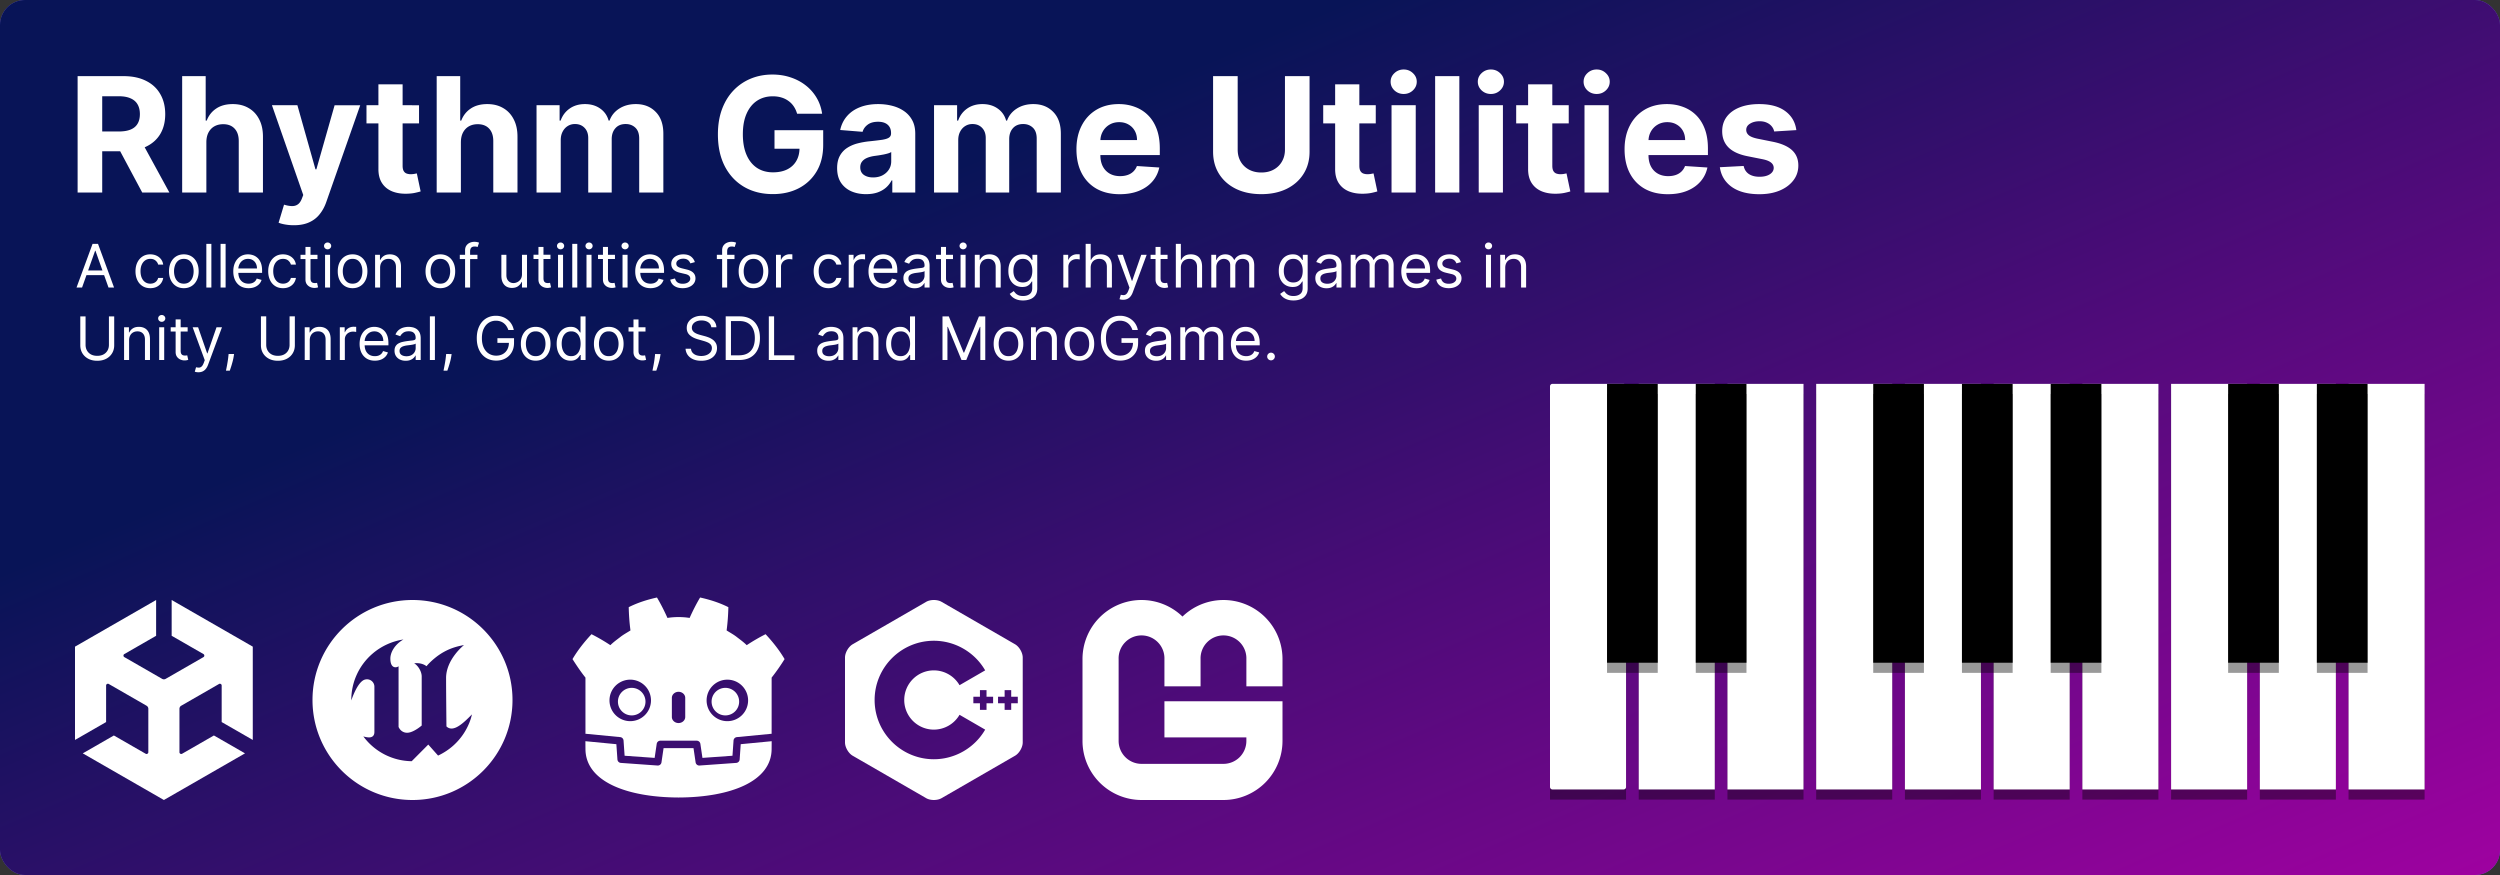 <svg xmlns="http://www.w3.org/2000/svg" width="1000" height="350" fill="none"><rect width="100%" height="100%" fill="#333333" stroke="none"/><g clip-path="url(#a)"><rect width="1000" height="350" fill="#6C60CB" rx="10"/><path fill="url(#b)" d="M0 0h1000v350H0z"/><path fill="#fff" d="M31.046 77V30.454h18.363q5.273 0 9 1.887 3.75 1.864 5.705 5.295 1.977 3.41 1.977 8.023 0 4.637-2 7.977-2 3.319-5.795 5.091-3.773 1.773-9.137 1.773H36.864v-7.91h10.704q2.819 0 4.682-.772 1.864-.773 2.773-2.318.93-1.545.931-3.84 0-2.32-.931-3.91-.909-1.59-2.796-2.41-1.863-.84-4.704-.84h-6.637V77zm25.136-21.182L67.75 77H56.886L45.568 55.818zm26.364 1V77h-9.682V30.454h9.409V48.25h.409q1.181-3.09 3.818-4.84 2.637-1.774 6.614-1.774 3.636 0 6.34 1.591 2.728 1.568 4.228 4.523 1.522 2.932 1.5 7.023V77H95.5V56.5q.023-3.227-1.636-5.023-1.637-1.795-4.591-1.795-1.978 0-3.5.84-1.5.842-2.364 2.455-.84 1.59-.864 3.841m34.982 33.273q-1.84 0-3.454-.295-1.592-.273-2.636-.705l2.181-7.227q1.705.522 3.069.568 1.386.045 2.386-.636 1.023-.682 1.659-2.319l.568-1.477-12.523-35.91h10.182l7.228 25.637h.363l7.296-25.636h10.25l-13.569 38.682q-.976 2.818-2.659 4.909-1.659 2.113-4.204 3.25-2.546 1.159-6.137 1.159m50.091-48v7.273h-21.022V42.09zm-16.25-8.364h9.682v32.546q0 1.34.409 2.09.41.728 1.137 1.023.75.296 1.727.296a8.3 8.3 0 0 0 1.364-.114q.682-.136 1.045-.204l1.523 7.204q-.727.228-2.046.523-1.319.317-3.204.386-3.5.136-6.137-.931-2.613-1.07-4.068-3.319-1.455-2.25-1.432-5.681zm32.989 23.091V77h-9.682V30.454h9.409V48.25h.409q1.182-3.09 3.818-4.84 2.637-1.774 6.614-1.774 3.636 0 6.341 1.591 2.727 1.568 4.227 4.523 1.522 2.932 1.5 7.023V77h-9.682V56.5q.023-3.227-1.636-5.023-1.636-1.795-4.591-1.795-1.977 0-3.5.84-1.5.842-2.363 2.455-.842 1.59-.864 3.841M214.614 77V42.09h9.227v6.16h.409q1.09-3.069 3.636-4.84 2.546-1.774 6.091-1.774 3.591 0 6.114 1.796 2.523 1.773 3.364 4.818h.363q1.068-3 3.864-4.795 2.818-1.82 6.659-1.819 4.886 0 7.932 3.114 3.068 3.09 3.068 8.773V77h-9.659V55.432q0-2.91-1.546-4.364-1.545-1.454-3.863-1.454-2.637 0-4.114 1.681-1.477 1.66-1.477 4.387V77h-9.387V55.227q0-2.568-1.477-4.09-1.455-1.524-3.841-1.523-1.613 0-2.909.818-1.273.795-2.023 2.25-.75 1.432-.75 3.363V77zm104.233-31.5q-.479-1.659-1.341-2.932a8.3 8.3 0 0 0-2.114-2.182A9.1 9.1 0 0 0 312.574 39q-1.569-.477-3.477-.477-3.569 0-6.273 1.772-2.682 1.773-4.182 5.16-1.5 3.363-1.5 8.227 0 4.863 1.477 8.273 1.478 3.408 4.182 5.204 2.704 1.773 6.387 1.773 3.34 0 5.704-1.182 2.387-1.205 3.636-3.386 1.273-2.182 1.273-5.16l2 .296h-12v-7.41h19.477v5.865q0 6.136-2.59 10.545-2.592 4.386-7.137 6.773-4.545 2.364-10.409 2.363-6.546 0-11.5-2.886-4.955-2.91-7.727-8.25-2.75-5.364-2.75-12.727 0-5.66 1.636-10.091 1.66-4.455 4.637-7.546a20 20 0 0 1 6.931-4.704q3.955-1.614 8.569-1.614 3.954 0 7.363 1.16 3.41 1.136 6.046 3.227a17.5 17.5 0 0 1 4.341 4.977q1.681 2.864 2.159 6.318zm27.596 32.16q-3.34 0-5.954-1.16-2.614-1.182-4.137-3.477-1.5-2.319-1.5-5.773 0-2.91 1.068-4.886a8.65 8.65 0 0 1 2.91-3.182q1.84-1.205 4.181-1.818a32 32 0 0 1 4.955-.864q3.045-.319 4.909-.59 1.863-.297 2.705-.864.84-.57.84-1.682v-.137q0-2.16-1.363-3.34-1.341-1.182-3.818-1.182-2.614 0-4.159 1.159-1.546 1.136-2.046 2.863L336.08 52q.681-3.182 2.681-5.5 2-2.341 5.159-3.59 3.183-1.274 7.364-1.274 2.91 0 5.568.682 2.682.683 4.75 2.114a10.3 10.3 0 0 1 3.296 3.682q1.204 2.227 1.204 5.34V77h-9.182v-4.84h-.272a9.9 9.9 0 0 1-2.25 2.886q-1.41 1.227-3.387 1.931-1.977.682-4.568.682m2.773-6.683q2.136 0 3.773-.84 1.637-.865 2.568-2.319.932-1.455.932-3.295v-3.705q-.455.295-1.25.546-.774.227-1.75.431-.978.182-1.955.341l-1.773.25q-1.704.25-2.977.796-1.272.545-1.977 1.477-.705.91-.705 2.273 0 1.977 1.432 3.022 1.455 1.023 3.682 1.023M373.614 77V42.09h9.227v6.16h.409q1.09-3.069 3.636-4.84 2.546-1.774 6.091-1.774 3.591 0 6.114 1.796 2.523 1.773 3.364 4.818h.363q1.068-3 3.864-4.795 2.818-1.82 6.659-1.819 4.886 0 7.932 3.114 3.068 3.09 3.068 8.773V77h-9.659V55.432q0-2.91-1.546-4.364-1.545-1.454-3.863-1.454-2.637 0-4.114 1.681-1.477 1.66-1.477 4.387V77h-9.387V55.227q0-2.568-1.477-4.09-1.455-1.524-3.841-1.523-1.613 0-2.909.818-1.273.795-2.023 2.25-.75 1.432-.75 3.363V77zm74.284.682q-5.386 0-9.273-2.182-3.864-2.205-5.955-6.227-2.09-4.046-2.09-9.568 0-5.387 2.09-9.455 2.091-4.069 5.887-6.34 3.818-2.274 8.954-2.274 3.454 0 6.432 1.114a14.3 14.3 0 0 1 5.227 3.295q2.25 2.205 3.5 5.546 1.25 3.318 1.25 7.773v2.659h-29.477v-6h20.364q0-2.092-.909-3.705a6.5 6.5 0 0 0-2.523-2.523q-1.59-.93-3.705-.931-2.204 0-3.909 1.022a7.17 7.17 0 0 0-2.636 2.705q-.954 1.681-.977 3.75v5.704q0 2.592.954 4.478.977 1.886 2.75 2.909t4.205 1.022q1.614 0 2.954-.454a6.1 6.1 0 0 0 2.296-1.364 5.9 5.9 0 0 0 1.454-2.227l8.955.591q-.682 3.227-2.796 5.636-2.09 2.387-5.409 3.728-3.295 1.317-7.613 1.318m66.085-47.228h9.841v30.228q0 5.091-2.432 8.909-2.409 3.817-6.75 5.955-4.34 2.112-10.114 2.113-5.795 0-10.136-2.114-4.341-2.136-6.75-5.954t-2.409-8.91V30.456h9.841V59.84q0 2.659 1.159 4.727 1.182 2.068 3.318 3.25T504.528 69q2.865 0 4.978-1.182 2.136-1.182 3.295-3.25 1.182-2.068 1.182-4.727zm36.324 11.637v7.273h-21.023V42.09zm-16.25-8.364h9.682v32.546q0 1.34.409 2.09.408.728 1.136 1.023.75.296 1.727.296.682 0 1.364-.114.682-.136 1.045-.204l1.523 7.204q-.727.228-2.045.523-1.318.317-3.205.386-3.5.136-6.136-.931-2.615-1.07-4.068-3.319-1.455-2.25-1.432-5.681zM556.614 77V42.09h9.681V77zm4.863-39.41q-2.159 0-3.704-1.43-1.523-1.455-1.523-3.478 0-2.001 1.523-3.432 1.545-1.454 3.704-1.454t3.682 1.454q1.546 1.432 1.546 3.432 0 2.022-1.546 3.477-1.522 1.432-3.682 1.432m22.256-7.136V77h-9.682V30.454zM591.489 77V42.09h9.681V77zm4.863-39.41q-2.159 0-3.704-1.43-1.523-1.455-1.523-3.478 0-2.001 1.523-3.432 1.545-1.454 3.704-1.454t3.682 1.454q1.546 1.432 1.546 3.432 0 2.022-1.546 3.477-1.522 1.432-3.682 1.432m31.142 4.5v7.274h-21.022V42.09zm-16.25-8.363h9.682v32.546q0 1.34.409 2.09.41.728 1.137 1.023.75.296 1.727.296a8 8 0 0 0 1.363-.114q.683-.136 1.046-.204l1.523 7.204q-.728.228-2.046.523-1.319.317-3.204.386-3.5.136-6.137-.931-2.613-1.07-4.068-3.319-1.455-2.25-1.432-5.681zM633.801 77V42.09h9.682V77zm4.864-39.41q-2.16 0-3.705-1.43-1.522-1.455-1.522-3.478 0-2.001 1.522-3.432 1.546-1.454 3.705-1.454t3.682 1.454q1.545 1.432 1.545 3.432 0 2.022-1.545 3.477-1.524 1.432-3.682 1.432m28.483 40.092q-5.386 0-9.273-2.182-3.864-2.205-5.955-6.227-2.09-4.046-2.09-9.568 0-5.387 2.09-9.455 2.091-4.069 5.887-6.34 3.818-2.274 8.954-2.274 3.455 0 6.432 1.114a14.3 14.3 0 0 1 5.227 3.295q2.25 2.205 3.5 5.546 1.25 3.318 1.25 7.773v2.659h-29.477v-6h20.364q0-2.092-.909-3.705a6.5 6.5 0 0 0-2.523-2.523q-1.59-.93-3.705-.931-2.204 0-3.909 1.022a7.17 7.17 0 0 0-2.636 2.705q-.954 1.681-.977 3.75v5.704q0 2.592.954 4.478.978 1.886 2.75 2.909t4.205 1.022q1.613 0 2.954-.454a6.1 6.1 0 0 0 2.296-1.364 5.9 5.9 0 0 0 1.454-2.227l8.955.591q-.682 3.227-2.796 5.636-2.09 2.387-5.409 3.728-3.295 1.317-7.613 1.318m51.386-25.637-8.864.546a4.6 4.6 0 0 0-.977-2.046q-.75-.93-1.977-1.477-1.204-.568-2.886-.568-2.25 0-3.796.955-1.545.93-1.545 2.5 0 1.25 1 2.113 1 .864 3.431 1.387l6.319 1.272q5.09 1.046 7.591 3.364 2.5 2.318 2.5 6.09 0 3.433-2.023 6.023-2 2.591-5.5 4.046-3.477 1.431-8.023 1.432-6.932 0-11.045-2.886-4.091-2.91-4.796-7.91l9.523-.5q.432 2.114 2.091 3.228 1.66 1.09 4.25 1.09 2.545 0 4.091-.977 1.567-1 1.591-2.568-.024-1.318-1.114-2.159-1.09-.864-3.364-1.318l-6.045-1.205q-5.113-1.022-7.614-3.545-2.477-2.523-2.477-6.432 0-3.363 1.818-5.795 1.84-2.433 5.159-3.75 3.342-1.32 7.818-1.319 6.614 0 10.41 2.796 3.818 2.795 4.454 7.613M32.83 115h-2.216l6.409-17.454h2.182L45.614 115h-2.216l-5.216-14.693h-.137zm.818-6.818h8.932v1.875h-8.932zm26.48 7.091q-1.84 0-3.17-.87-1.33-.868-2.046-2.394t-.716-3.486q0-1.995.733-3.52.741-1.534 2.063-2.395 1.329-.87 3.102-.869 1.38 0 2.488.511a4.76 4.76 0 0 1 1.816 1.432q.707.92.878 2.148h-2.012q-.23-.895-1.023-1.586-.783-.699-2.113-.699-1.176 0-2.063.614-.877.605-1.372 1.713-.486 1.1-.486 2.583 0 1.517.478 2.642.485 1.125 1.363 1.747.886.622 2.08.622.784 0 1.423-.273a2.9 2.9 0 0 0 1.082-.784q.444-.511.631-1.227h2.012a4.66 4.66 0 0 1-.844 2.088q-.665.92-1.764 1.466-1.091.537-2.54.537m13.406 0q-1.773 0-3.11-.844-1.33-.844-2.08-2.361-.742-1.517-.742-3.545 0-2.046.742-3.571.75-1.525 2.08-2.37 1.337-.843 3.11-.843t3.102.843q1.338.844 2.08 2.37.75 1.525.75 3.571 0 2.028-.75 3.545-.742 1.517-2.08 2.361-1.329.843-3.102.844m0-1.807q1.346 0 2.216-.69.87-.691 1.287-1.816t.417-2.437q0-1.313-.417-2.446-.418-1.134-1.287-1.833-.87-.699-2.216-.699t-2.216.699-1.287 1.833a7 7 0 0 0-.417 2.446q0 1.312.417 2.437.418 1.125 1.287 1.816.87.69 2.216.69m11.014-15.92V115h-2.012V97.546zm5.695 0V115h-2.011V97.546zm9.173 17.727q-1.893 0-3.265-.835-1.363-.844-2.105-2.353-.733-1.516-.733-3.528t.733-3.546q.741-1.542 2.063-2.403 1.329-.87 3.102-.869 1.023 0 2.02.341.998.34 1.815 1.108.819.758 1.304 2.011.486 1.252.486 3.085v.852H94.745v-1.738h8.045q0-1.108-.443-1.978a3.34 3.34 0 0 0-1.244-1.372q-.801-.503-1.892-.503-1.201 0-2.08.597a3.9 3.9 0 0 0-1.338 1.534 4.5 4.5 0 0 0-.468 2.029v1.159q0 1.482.51 2.514.522 1.023 1.441 1.56.92.528 2.14.528.792 0 1.431-.222.648-.23 1.117-.682.468-.46.724-1.142l1.943.546a4.3 4.3 0 0 1-1.031 1.739 5 5 0 0 1-1.79 1.159q-1.065.409-2.395.409m13.798 0q-1.84 0-3.171-.87-1.33-.868-2.045-2.394-.716-1.526-.716-3.486 0-1.995.733-3.52.742-1.534 2.062-2.395 1.33-.87 3.103-.869 1.38 0 2.488.511a4.77 4.77 0 0 1 1.816 1.432 4.47 4.47 0 0 1 .878 2.148h-2.012q-.23-.895-1.023-1.586-.784-.699-2.113-.699-1.176 0-2.063.614-.877.605-1.372 1.713-.486 1.1-.486 2.583 0 1.517.478 2.642.485 1.125 1.363 1.747.886.622 2.08.622.784 0 1.423-.273a2.9 2.9 0 0 0 1.082-.784 3 3 0 0 0 .631-1.227h2.012a4.66 4.66 0 0 1-.844 2.088q-.665.92-1.764 1.466-1.091.537-2.54.537m13.781-13.364v1.705h-6.784v-1.705zm-4.807-3.136h2.012v12.477q0 .852.247 1.278.255.418.647.563.402.136.844.136.333 0 .546-.034l.341-.068.409 1.807a4 4 0 0 1-.571.153 4.2 4.2 0 0 1-.929.085 4.05 4.05 0 0 1-1.671-.366 3.3 3.3 0 0 1-1.346-1.116q-.53-.75-.529-1.893zM130.021 115v-13.091h2.011V115zm1.022-15.273a1.43 1.43 0 0 1-1.014-.4 1.29 1.29 0 0 1-.417-.963q0-.562.417-.963a1.43 1.43 0 0 1 1.014-.401 1.4 1.4 0 0 1 1.006.4q.426.402.426.964 0 .563-.426.963a1.4 1.4 0 0 1-1.006.4m9.991 15.546q-1.773 0-3.111-.844-1.329-.844-2.079-2.361-.742-1.517-.742-3.545 0-2.046.742-3.571.75-1.525 2.079-2.37 1.338-.843 3.111-.843t3.102.843q1.339.844 2.08 2.37.75 1.525.75 3.571 0 2.028-.75 3.545-.741 1.517-2.08 2.361-1.329.843-3.102.844m0-1.807q1.346 0 2.216-.69.87-.691 1.287-1.816t.418-2.437q0-1.313-.418-2.446-.417-1.134-1.287-1.833t-2.216-.699-2.216.699-1.287 1.833a7 7 0 0 0-.417 2.446q0 1.312.417 2.437.418 1.125 1.287 1.816.87.69 2.216.69m11.014-6.341V115h-2.012v-13.091h1.943v2.046h.171a3.74 3.74 0 0 1 1.398-1.603q.937-.613 2.42-.613 1.33 0 2.327.545.997.538 1.551 1.636.554 1.091.554 2.762V115h-2.012v-8.182q0-1.542-.801-2.403-.801-.87-2.199-.87-.963 0-1.721.418-.75.418-1.185 1.219-.434.801-.434 1.943m24.095 8.148q-1.772 0-3.11-.844-1.33-.844-2.08-2.361-.741-1.517-.741-3.545 0-2.046.741-3.571.75-1.525 2.08-2.37 1.338-.843 3.11-.843 1.773 0 3.103.843 1.338.844 2.079 2.37.75 1.525.75 3.571 0 2.028-.75 3.545-.741 1.517-2.079 2.361-1.33.843-3.103.844m0-1.807q1.347 0 2.216-.69.87-.691 1.287-1.816.418-1.125.418-2.437 0-1.313-.418-2.446-.417-1.134-1.287-1.833t-2.216-.699-2.215.699q-.87.699-1.287 1.833a7 7 0 0 0-.418 2.446q0 1.312.418 2.437.417 1.125 1.287 1.816.869.69 2.215.69m14.832-11.557v1.705h-7.057v-1.705zM186.032 115v-14.898q0-1.125.528-1.875.529-.75 1.373-1.125a4.3 4.3 0 0 1 1.781-.375q.742 0 1.21.12.469.12.699.221l-.58 1.739a10 10 0 0 0-.426-.128 2.6 2.6 0 0 0-.699-.077q-.997 0-1.44.503-.435.503-.435 1.475V115zm22.762-5.352v-7.739h2.011V115h-2.011v-2.216h-.136q-.46.997-1.432 1.696-.972.69-2.455.69-1.227 0-2.182-.536-.954-.546-1.5-1.637-.545-1.1-.545-2.77v-8.318h2.011v8.182q0 1.431.802 2.284.809.852 2.062.852.75 0 1.526-.383.784-.384 1.312-1.176.537-.793.537-2.02m11.389-7.739v1.705h-6.785v-1.705zm-4.807-3.136h2.011v12.477q0 .852.247 1.278.256.418.648.563.4.136.844.136.332 0 .545-.034l.341-.068.409 1.807a4 4 0 0 1-.571.153 4.2 4.2 0 0 1-.929.085 4.05 4.05 0 0 1-1.67-.366 3.3 3.3 0 0 1-1.347-1.116q-.528-.75-.528-1.893zM223.208 115v-13.091h2.011V115zm1.023-15.273a1.43 1.43 0 0 1-1.014-.4 1.29 1.29 0 0 1-.418-.963q0-.562.418-.963a1.43 1.43 0 0 1 1.014-.401q.588 0 1.006.4.426.402.426.964 0 .563-.426.963-.418.4-1.006.4m6.684-2.181V115h-2.012V97.546zM234.599 115v-13.091h2.011V115zm1.022-15.273a1.43 1.43 0 0 1-1.014-.4 1.29 1.29 0 0 1-.417-.963q0-.562.417-.963a1.43 1.43 0 0 1 1.014-.401 1.4 1.4 0 0 1 1.006.4q.426.402.426.964 0 .563-.426.963a1.4 1.4 0 0 1-1.006.4m10.366 2.182v1.705h-6.784v-1.705zm-4.807-3.136h2.012v12.477q0 .852.247 1.278.255.418.648.563.4.136.843.136.333 0 .546-.034l.341-.068.409 1.807a4 4 0 0 1-.571.153 4.2 4.2 0 0 1-.929.085 4.1 4.1 0 0 1-1.671-.366 3.3 3.3 0 0 1-1.346-1.116q-.529-.75-.529-1.893zM249.013 115v-13.091h2.011V115zm1.023-15.273a1.43 1.43 0 0 1-1.015-.4 1.29 1.29 0 0 1-.417-.963q0-.562.417-.963a1.43 1.43 0 0 1 1.015-.401q.588 0 1.005.4.426.402.426.964 0 .563-.426.963-.417.4-1.005.4m10.161 15.546q-1.893 0-3.264-.835-1.364-.844-2.106-2.353-.733-1.516-.733-3.528t.733-3.546q.742-1.542 2.063-2.403 1.329-.87 3.102-.869 1.023 0 2.02.341.998.34 1.815 1.108.82.758 1.304 2.011.486 1.252.486 3.085v.852h-10.091v-1.738h8.046q0-1.108-.443-1.978a3.35 3.35 0 0 0-1.245-1.372q-.801-.503-1.892-.503-1.202 0-2.079.597a3.9 3.9 0 0 0-1.338 1.534 4.5 4.5 0 0 0-.469 2.029v1.159q0 1.482.511 2.514.52 1.023 1.441 1.56.92.528 2.139.528.792 0 1.432-.222.647-.23 1.116-.682.47-.46.724-1.142l1.944.546a4.3 4.3 0 0 1-1.032 1.739 5 5 0 0 1-1.789 1.159q-1.066.409-2.395.409m17.753-10.432-1.807.511a3.4 3.4 0 0 0-.503-.878 2.44 2.44 0 0 0-.886-.715q-.563-.282-1.441-.282-1.202 0-2.003.554-.792.546-.792 1.389 0 .75.545 1.185.546.435 1.705.725l1.943.477q1.756.426 2.616 1.304.861.868.861 2.241 0 1.125-.648 2.012-.639.886-1.789 1.397-1.15.512-2.676.512-2.004 0-3.316-.87-1.312-.869-1.662-2.539l1.909-.478q.273 1.057 1.032 1.586.767.528 2.002.528 1.407 0 2.233-.597.836-.605.836-1.448 0-.683-.478-1.143-.476-.468-1.466-.698l-2.181-.512q-1.799-.426-2.642-1.321-.836-.903-.836-2.258 0-1.108.623-1.961.63-.852 1.713-1.338 1.09-.485 2.471-.485 1.944 0 3.051.852 1.117.852 1.586 2.25m15.845-2.932v1.705h-7.056v-1.705zM288.852 115v-14.898q0-1.125.529-1.875a3.27 3.27 0 0 1 1.372-1.125 4.3 4.3 0 0 1 1.781-.375q.742 0 1.21.12.47.12.699.221l-.579 1.739a11 11 0 0 0-.426-.128 2.6 2.6 0 0 0-.699-.077q-.997 0-1.441.503-.434.503-.434 1.475V115zm12.541.273q-1.772 0-3.11-.844-1.33-.844-2.08-2.361-.741-1.517-.741-3.545 0-2.046.741-3.571.75-1.525 2.08-2.37 1.338-.843 3.11-.843 1.773 0 3.103.843 1.338.844 2.079 2.37.75 1.525.75 3.571 0 2.028-.75 3.545-.741 1.517-2.079 2.361-1.33.843-3.103.844m0-1.807q1.347 0 2.216-.69.87-.691 1.287-1.816.418-1.125.418-2.437 0-1.313-.418-2.446-.417-1.134-1.287-1.833t-2.216-.699-2.215.699-1.287 1.833a7 7 0 0 0-.418 2.446q0 1.312.418 2.437.417 1.125 1.287 1.816.869.69 2.215.69m9.003 1.534v-13.091h1.943v1.977h.136q.359-.971 1.296-1.576a3.8 3.8 0 0 1 2.113-.605q.222 0 .554.008t.503.026v2.045a6 6 0 0 0-.469-.077 5 5 0 0 0-.758-.059q-.955 0-1.705.4a3.03 3.03 0 0 0-1.176 1.091 2.94 2.94 0 0 0-.426 1.577V115zm20.997.273q-1.84 0-3.17-.87-1.33-.868-2.045-2.394-.716-1.526-.716-3.486 0-1.995.733-3.52.74-1.534 2.062-2.395 1.33-.87 3.102-.869 1.381 0 2.489.511a4.76 4.76 0 0 1 1.815 1.432 4.45 4.45 0 0 1 .878 2.148h-2.011q-.23-.895-1.023-1.586-.784-.699-2.114-.699-1.176 0-2.062.614-.878.605-1.372 1.713-.486 1.1-.486 2.583 0 1.517.477 2.642.486 1.125 1.364 1.747.887.622 2.079.622a3.6 3.6 0 0 0 1.424-.273 2.9 2.9 0 0 0 1.082-.784 3 3 0 0 0 .631-1.227h2.011a4.65 4.65 0 0 1-.844 2.088q-.664.92-1.764 1.466-1.09.537-2.54.537m8.089-.273v-13.091h1.943v1.977h.136q.358-.971 1.296-1.576a3.8 3.8 0 0 1 2.113-.605q.222 0 .554.008t.503.026v2.045a6 6 0 0 0-.469-.077 5 5 0 0 0-.758-.059q-.955 0-1.705.4a3.03 3.03 0 0 0-1.176 1.091 2.94 2.94 0 0 0-.426 1.577V115zm14.019.273q-1.892 0-3.264-.835-1.364-.844-2.105-2.353-.733-1.516-.733-3.528t.733-3.546q.741-1.542 2.063-2.403 1.329-.87 3.102-.869 1.023 0 2.02.341.998.34 1.815 1.108.819.758 1.304 2.011.486 1.252.486 3.085v.852h-10.091v-1.738h8.045q0-1.108-.443-1.978a3.35 3.35 0 0 0-1.244-1.372q-.801-.503-1.892-.503-1.201 0-2.08.597a3.93 3.93 0 0 0-1.338 1.534 4.5 4.5 0 0 0-.468 2.029v1.159q0 1.482.511 2.514.52 1.023 1.44 1.56.921.528 2.139.528.793 0 1.432-.222.648-.23 1.117-.682.469-.46.724-1.142l1.943.546a4.3 4.3 0 0 1-1.031 1.739 5 5 0 0 1-1.79 1.159q-1.065.409-2.395.409m12.333.034q-1.245 0-2.259-.469a3.9 3.9 0 0 1-1.611-1.372q-.596-.903-.596-2.182 0-1.125.443-1.824.443-.707 1.185-1.108a6.2 6.2 0 0 1 1.636-.596 20 20 0 0 1 1.815-.324 83 83 0 0 1 1.935-.23q.75-.085 1.091-.282.35-.196.349-.681v-.069q0-1.26-.69-1.96-.681-.699-2.071-.699-1.44 0-2.258.631-.818.63-1.151 1.347l-1.909-.682q.511-1.194 1.364-1.858a5.1 5.1 0 0 1 1.875-.938 7.8 7.8 0 0 1 2.011-.272 8 8 0 0 1 1.449.153 4.7 4.7 0 0 1 1.594.605q.776.46 1.286 1.389.512.93.512 2.489V115h-2.012v-1.773h-.102q-.204.426-.682.912-.477.486-1.27.827-.792.34-1.934.341m.307-1.807q1.193 0 2.011-.469.827-.468 1.244-1.21a3.1 3.1 0 0 0 .426-1.56v-1.841q-.127.154-.562.282a10 10 0 0 1-.989.213q-.554.086-1.082.153-.52.06-.844.102a7.7 7.7 0 0 0-1.466.333q-.673.222-1.091.673-.409.444-.409 1.21 0 1.049.776 1.586.784.528 1.986.528m15.057-11.591v1.705h-6.784v-1.705zm-4.807-3.136h2.012v12.477q0 .852.247 1.278.255.418.648.563.4.136.843.136.333 0 .546-.034l.341-.068.409 1.807a4 4 0 0 1-.571.153 4.2 4.2 0 0 1-.929.085 4.1 4.1 0 0 1-1.671-.366 3.3 3.3 0 0 1-1.346-1.116q-.53-.75-.529-1.893zM384.224 115v-13.091h2.011V115zm1.022-15.273a1.43 1.43 0 0 1-1.014-.4 1.29 1.29 0 0 1-.417-.963q0-.562.417-.963a1.43 1.43 0 0 1 1.014-.401 1.4 1.4 0 0 1 1.006.4q.426.402.426.964 0 .563-.426.963a1.4 1.4 0 0 1-1.006.4m6.684 7.398V115h-2.011v-13.091h1.943v2.046h.171a3.74 3.74 0 0 1 1.397-1.603q.937-.613 2.421-.613 1.33 0 2.327.545.996.538 1.551 1.636.554 1.091.554 2.762V115h-2.012v-8.182q0-1.542-.801-2.403-.801-.87-2.199-.87-.963 0-1.721.418-.75.418-1.185 1.219t-.435 1.943m17.312 13.057q-1.457 0-2.505-.375-1.049-.367-1.748-.972a5.3 5.3 0 0 1-1.099-1.278l1.602-1.125q.273.357.691.818.417.468 1.142.81.732.35 1.917.349 1.585 0 2.617-.767 1.03-.766 1.031-2.403v-2.659h-.171q-.22.358-.63.886-.401.52-1.159.929-.75.4-2.029.4-1.585 0-2.846-.75-1.253-.75-1.986-2.181-.725-1.432-.725-3.478 0-2.011.708-3.502.707-1.5 1.969-2.319 1.261-.826 2.914-.826 1.28 0 2.029.426.758.417 1.159.954.41.529.631.87h.204v-2.08h1.943v13.466q0 1.688-.767 2.744-.758 1.066-2.045 1.56-1.278.503-2.847.503m-.068-7.193q1.21 0 2.045-.554.836-.555 1.27-1.594t.435-2.489q0-1.414-.426-2.497t-1.261-1.696q-.836-.614-2.063-.614-1.278 0-2.131.648-.843.648-1.27 1.739-.417 1.09-.417 2.42 0 1.363.426 2.412.435 1.04 1.278 1.637.853.588 2.114.588M425.333 115v-13.091h1.943v1.977h.137q.357-.971 1.295-1.576a3.8 3.8 0 0 1 2.114-.605q.22 0 .554.008.332.008.503.026v2.045a6 6 0 0 0-.469-.077 5 5 0 0 0-.759-.059q-.954 0-1.704.4a3 3 0 0 0-1.176 1.091q-.427.69-.427 1.577V115zm10.941-7.875V115h-2.011V97.546h2.011v6.409h.171a3.7 3.7 0 0 1 1.38-1.611q.93-.605 2.472-.605 1.338 0 2.344.537 1.005.528 1.559 1.627.563 1.092.563 2.779V115h-2.012v-8.182q0-1.56-.809-2.412-.801-.861-2.225-.861-.989 0-1.772.418a3.05 3.05 0 0 0-1.228 1.219q-.443.801-.443 1.943m12.995 12.784q-.511 0-.912-.085-.4-.076-.554-.154l.512-1.772q.732.187 1.295.136t.997-.503q.444-.442.81-1.44l.375-1.023-4.841-13.159h2.182l3.613 10.432h.137l3.613-10.432h2.182l-5.557 15q-.375 1.014-.929 1.679a3.5 3.5 0 0 1-1.286.997q-.725.324-1.637.324m17.757-18v1.705h-6.784v-1.705zm-4.807-3.136h2.012v12.477q0 .852.247 1.278.255.418.648.563.4.136.843.136.333 0 .546-.034l.341-.068.409 1.807a4 4 0 0 1-.571.153 4.2 4.2 0 0 1-.929.085 4.1 4.1 0 0 1-1.671-.366 3.3 3.3 0 0 1-1.346-1.116q-.529-.75-.529-1.893zm10.125 8.352V115h-2.011V97.546h2.011v6.409h.171a3.7 3.7 0 0 1 1.381-1.611q.929-.605 2.471-.605 1.338 0 2.344.537 1.005.528 1.56 1.627.562 1.092.562 2.779V115h-2.011v-8.182q0-1.56-.81-2.412-.8-.861-2.224-.861-.988 0-1.773.418a3.05 3.05 0 0 0-1.227 1.219q-.444.801-.444 1.943M484.513 115v-13.091h1.943v2.046h.17a3.3 3.3 0 0 1 1.321-1.628q.913-.588 2.191-.588 1.295 0 2.156.588.87.58 1.355 1.628h.137a3.8 3.8 0 0 1 1.508-1.611q1.005-.605 2.412-.605 1.755 0 2.872 1.099 1.117 1.09 1.117 3.401V115h-2.012v-8.761q0-1.45-.792-2.071-.793-.623-1.867-.623-1.38 0-2.139.836-.759.827-.759 2.096V115h-2.045v-8.966q0-1.116-.724-1.798-.725-.69-1.867-.691-.784 0-1.466.418a3.16 3.16 0 0 0-1.091 1.159q-.409.733-.409 1.696V115zm32.893 5.182q-1.457 0-2.505-.375-1.049-.367-1.748-.972a5.3 5.3 0 0 1-1.099-1.278l1.602-1.125q.273.357.691.818.417.468 1.142.81.732.35 1.917.349 1.585 0 2.617-.767 1.03-.766 1.031-2.403v-2.659h-.17q-.222.358-.631.886-.401.52-1.159.929-.75.4-2.029.4-1.584 0-2.846-.75-1.253-.75-1.986-2.181-.724-1.432-.724-3.478 0-2.011.707-3.502.708-1.5 1.969-2.319 1.261-.826 2.914-.826 1.28 0 2.029.426.759.417 1.159.954.41.529.631.87h.204v-2.08h1.943v13.466q0 1.688-.767 2.744-.758 1.066-2.045 1.56-1.278.503-2.847.503m-.068-7.193q1.21 0 2.046-.554.835-.555 1.269-1.594.435-1.04.435-2.489 0-1.414-.426-2.497-.427-1.082-1.261-1.696-.836-.614-2.063-.614-1.278 0-2.131.648-.843.648-1.269 1.739-.418 1.09-.418 2.42 0 1.363.426 2.412.435 1.04 1.278 1.637.853.588 2.114.588m13.261 2.318q-1.244 0-2.258-.469a3.9 3.9 0 0 1-1.611-1.372q-.596-.903-.596-2.182 0-1.125.443-1.824a3.13 3.13 0 0 1 1.184-1.108 6.2 6.2 0 0 1 1.637-.596 20 20 0 0 1 1.815-.324q1.193-.153 1.935-.23.75-.085 1.091-.282.35-.196.349-.681v-.069q0-1.26-.69-1.96-.682-.699-2.071-.699-1.44 0-2.259.631-.818.63-1.15 1.347l-1.909-.682q.51-1.194 1.363-1.858a5.1 5.1 0 0 1 1.875-.938 7.8 7.8 0 0 1 2.012-.272q.63 0 1.448.153a4.6 4.6 0 0 1 1.594.605q.776.46 1.287 1.389.511.93.511 2.489V115h-2.011v-1.773h-.102q-.205.426-.682.912t-1.27.827q-.792.34-1.935.341m.307-1.807q1.194 0 2.012-.469.827-.468 1.244-1.21a3.1 3.1 0 0 0 .426-1.56v-1.841q-.128.154-.562.282a10 10 0 0 1-.989.213q-.554.086-1.082.153-.52.06-.844.102a7.7 7.7 0 0 0-1.466.333q-.674.222-1.091.673-.41.444-.409 1.21 0 1.049.775 1.586.784.528 1.986.528m9.365 1.5v-13.091h1.943v2.046h.17a3.3 3.3 0 0 1 1.321-1.628q.912-.588 2.191-.588 1.295 0 2.156.588.869.58 1.355 1.628h.136a3.8 3.8 0 0 1 1.509-1.611q1.005-.605 2.412-.605 1.756 0 2.872 1.099 1.116 1.09 1.116 3.401V115h-2.011v-8.761q0-1.45-.793-2.071-.792-.623-1.866-.623-1.38 0-2.139.836-.759.827-.759 2.096V115h-2.045v-8.966q0-1.116-.725-1.798-.725-.69-1.866-.691-.784 0-1.466.418a3.15 3.15 0 0 0-1.091 1.159q-.41.733-.409 1.696V115zm26.348.273q-1.893 0-3.265-.835-1.363-.844-2.105-2.353-.733-1.516-.733-3.528t.733-3.546q.742-1.542 2.063-2.403 1.329-.87 3.102-.869 1.023 0 2.02.341.997.34 1.815 1.108.819.758 1.304 2.011.486 1.252.486 3.085v.852h-10.091v-1.738h8.046q0-1.108-.444-1.978a3.34 3.34 0 0 0-1.244-1.372q-.801-.503-1.892-.503-1.202 0-2.079.597a3.9 3.9 0 0 0-1.339 1.534 4.5 4.5 0 0 0-.468 2.029v1.159q0 1.482.511 2.514.52 1.023 1.44 1.56.92.528 2.14.528.792 0 1.431-.222.648-.23 1.117-.682.468-.46.724-1.142l1.944.546a4.3 4.3 0 0 1-1.032 1.739 5 5 0 0 1-1.79 1.159q-1.065.409-2.394.409m17.752-10.432-1.806.511a3.4 3.4 0 0 0-.503-.878 2.44 2.44 0 0 0-.887-.715q-.562-.282-1.44-.282-1.202 0-2.003.554-.792.546-.792 1.389 0 .75.545 1.185.546.435 1.705.725l1.943.477q1.755.426 2.616 1.304.861.868.861 2.241 0 1.125-.648 2.012-.639.886-1.789 1.397-1.151.512-2.677.512-2.003 0-3.315-.87-1.312-.869-1.662-2.539l1.909-.478q.273 1.057 1.032 1.586.766.528 2.002.528 1.407 0 2.233-.597.836-.605.836-1.448 0-.683-.478-1.143-.477-.468-1.466-.698l-2.181-.512q-1.798-.426-2.643-1.321-.834-.903-.835-2.258 0-1.108.622-1.961.631-.852 1.713-1.338 1.092-.485 2.472-.485 1.944 0 3.051.852 1.117.852 1.585 2.25M594.388 115v-13.091h2.011V115zm1.023-15.273a1.43 1.43 0 0 1-1.015-.4 1.29 1.29 0 0 1-.417-.963q0-.562.417-.963a1.43 1.43 0 0 1 1.015-.401q.588 0 1.005.4.426.402.426.964 0 .563-.426.963-.417.4-1.005.4m6.683 7.398V115h-2.011v-13.091h1.943v2.046h.171a3.74 3.74 0 0 1 1.397-1.603q.938-.613 2.421-.613 1.33 0 2.327.545.996.538 1.551 1.636.554 1.091.554 2.762V115h-2.012v-8.182q0-1.542-.801-2.403-.801-.87-2.199-.87-.963 0-1.721.418-.75.418-1.185 1.219t-.435 1.943m-558.526 19.42h2.114v11.557q0 1.79-.844 3.196-.836 1.398-2.36 2.208-1.527.801-3.58.801-2.055 0-3.58-.801-1.526-.81-2.37-2.208-.834-1.406-.834-3.196v-11.557h2.113v11.387q0 1.278.563 2.275.563.988 1.602 1.56 1.048.563 2.506.563 1.456 0 2.505-.563a3.96 3.96 0 0 0 1.603-1.56q.562-.996.562-2.275zm8.073 9.58V144H49.63v-13.091h1.943v2.046h.17a3.74 3.74 0 0 1 1.398-1.603q.938-.613 2.42-.613 1.33 0 2.328.545.996.538 1.55 1.636.555 1.091.555 2.762V144h-2.012v-8.182q0-1.542-.8-2.403-.802-.87-2.2-.87-.963 0-1.721.418-.75.417-1.185 1.219-.435.801-.435 1.943M63.67 144v-13.091h2.011V144zm1.023-15.273a1.43 1.43 0 0 1-1.014-.4 1.29 1.29 0 0 1-.418-.963q0-.562.418-.963a1.43 1.43 0 0 1 1.014-.401q.588 0 1.005.401.427.4.427.963t-.427.963a1.4 1.4 0 0 1-1.005.4m10.366 2.182v1.705h-6.785v-1.705zm-4.807-3.136h2.011v12.477q0 .852.247 1.278.256.418.648.563.4.136.844.136.332 0 .545-.034l.341-.068.41 1.807a4 4 0 0 1-.572.153 4.2 4.2 0 0 1-.929.085 4.05 4.05 0 0 1-1.67-.366 3.3 3.3 0 0 1-1.347-1.116q-.528-.75-.528-1.893zm9.128 21.136q-.511 0-.912-.085-.4-.076-.554-.154l.511-1.772q.733.187 1.295.136.563-.051.998-.503.442-.442.81-1.44l.374-1.023-4.84-13.159h2.181l3.614 10.432h.136l3.614-10.432h2.182l-5.557 15q-.375 1.014-.93 1.679a3.5 3.5 0 0 1-1.286.997q-.724.324-1.636.324m14.243-7.295-.136.92a19 19 0 0 1-.443 2.08 40 40 0 0 1-.606 2.088 61 61 0 0 1-.52 1.559h-1.534q.111-.544.29-1.44.18-.895.358-2.003.187-1.1.307-2.25l.102-.954zm22.204-15.069h2.114v11.557q0 1.79-.844 3.196-.835 1.398-2.361 2.208-1.525.801-3.579.801t-3.58-.801q-1.526-.81-2.369-2.208-.836-1.406-.836-3.196v-11.557h2.114v11.387q0 1.278.563 2.275a4.04 4.04 0 0 0 1.602 1.56q1.048.563 2.506.563t2.505-.563a3.96 3.96 0 0 0 1.602-1.56q.563-.996.563-2.275zm8.073 9.58V144h-2.011v-13.091h1.943v2.046h.17a3.74 3.74 0 0 1 1.398-1.603q.938-.613 2.421-.613 1.33 0 2.326.545.997.538 1.551 1.636.555 1.091.554 2.762V144h-2.011v-8.182q0-1.542-.801-2.403-.801-.87-2.199-.87-.963 0-1.722.418-.75.417-1.184 1.219-.435.801-.435 1.943M135.927 144v-13.091h1.943v1.977h.136q.358-.971 1.296-1.576a3.8 3.8 0 0 1 2.113-.605q.222 0 .554.008t.503.026v2.045a6 6 0 0 0-.468-.077 5 5 0 0 0-.759-.059q-.954 0-1.705.4a3.03 3.03 0 0 0-1.176 1.091 2.94 2.94 0 0 0-.426 1.577V144zm14.02.273q-1.893 0-3.264-.835-1.364-.844-2.106-2.353-.733-1.517-.733-3.528t.733-3.546q.742-1.542 2.063-2.403 1.329-.87 3.102-.869 1.023 0 2.02.341.998.34 1.815 1.108.82.758 1.304 2.011.486 1.252.486 3.085v.852h-10.091v-1.738h8.046q0-1.108-.443-1.978a3.35 3.35 0 0 0-1.245-1.372q-.801-.503-1.892-.503-1.201 0-2.079.597a3.9 3.9 0 0 0-1.338 1.534 4.5 4.5 0 0 0-.469 2.029v1.159q0 1.482.511 2.514.52 1.023 1.441 1.56.92.528 2.139.528.792 0 1.432-.222.647-.23 1.116-.682.47-.46.724-1.142l1.944.546a4.3 4.3 0 0 1-1.032 1.739 5 5 0 0 1-1.789 1.159q-1.066.408-2.395.409m12.332.034q-1.244 0-2.258-.469a3.9 3.9 0 0 1-1.611-1.372q-.597-.904-.597-2.182 0-1.125.443-1.824a3.14 3.14 0 0 1 1.185-1.108 6.2 6.2 0 0 1 1.636-.596 20 20 0 0 1 1.816-.324 83 83 0 0 1 1.934-.23q.75-.085 1.091-.282.35-.196.35-.681v-.069q0-1.26-.691-1.96-.68-.699-2.071-.699-1.44 0-2.258.631-.818.63-1.151 1.347l-1.909-.682q.512-1.194 1.364-1.858a5.1 5.1 0 0 1 1.875-.938 7.8 7.8 0 0 1 2.011-.272q.631 0 1.449.153a4.7 4.7 0 0 1 1.594.605q.775.46 1.287 1.389.511.93.511 2.489V144h-2.011v-1.773h-.103q-.204.426-.681.912t-1.27.827-1.935.341m.307-1.807q1.193 0 2.011-.469.827-.469 1.245-1.21a3.1 3.1 0 0 0 .426-1.56v-1.841q-.128.154-.563.282-.426.119-.988.213-.554.085-1.083.153-.52.06-.844.102a7.7 7.7 0 0 0-1.465.333q-.674.222-1.091.673-.41.444-.409 1.21 0 1.049.775 1.586.785.528 1.986.528m11.376-15.955V144h-2.012v-17.455zm6.684 15.069-.137.92a18 18 0 0 1-.443 2.08 40 40 0 0 1-.605 2.088q-.315.98-.52 1.559h-1.534l.29-1.44q.178-.895.358-2.003.187-1.1.307-2.25l.102-.954zM203.327 132a6.2 6.2 0 0 0-.742-1.543 4.8 4.8 0 0 0-1.082-1.176 4.5 4.5 0 0 0-1.415-.741 5.6 5.6 0 0 0-1.739-.256 5.2 5.2 0 0 0-2.821.801q-1.269.801-2.019 2.361t-.75 3.827.758 3.826q.758 1.56 2.054 2.361t2.915.801q1.5 0 2.642-.639a4.54 4.54 0 0 0 1.79-1.824q.647-1.183.647-2.787l.648.137h-5.25v-1.875h6.648v1.875q0 2.155-.921 3.75a6.36 6.36 0 0 1-2.522 2.471q-1.603.87-3.682.87-2.319 0-4.074-1.091-1.748-1.092-2.727-3.103-.972-2.01-.972-4.772 0-2.071.554-3.725.562-1.662 1.585-2.829a6.9 6.9 0 0 1 2.421-1.79q1.398-.622 3.076-.622 1.382 0 2.574.417a6.9 6.9 0 0 1 2.139 1.168 6.6 6.6 0 0 1 1.577 1.798q.63 1.04.87 2.31zm10.949 12.273q-1.772 0-3.111-.844-1.329-.844-2.079-2.361-.742-1.517-.742-3.545 0-2.046.742-3.571.75-1.525 2.079-2.37 1.339-.843 3.111-.843t3.103.843q1.338.844 2.079 2.37.75 1.525.75 3.571 0 2.028-.75 3.545-.741 1.517-2.079 2.361-1.33.844-3.103.844m0-1.807q1.347 0 2.216-.69.87-.691 1.287-1.816.418-1.125.418-2.437 0-1.313-.418-2.446-.417-1.134-1.287-1.833t-2.216-.699-2.216.699q-.869.699-1.287 1.833a7 7 0 0 0-.417 2.446q0 1.312.417 2.437.418 1.125 1.287 1.816.87.69 2.216.69m13.946 1.807q-1.636 0-2.89-.827-1.252-.835-1.96-2.352-.707-1.526-.707-3.605 0-2.063.707-3.58.708-1.517 1.969-2.344 1.261-.826 2.915-.826 1.278 0 2.02.426.75.417 1.142.954.4.529.622.87h.17v-6.444h2.012V144h-1.944v-2.011h-.238q-.222.357-.631.903-.41.537-1.168.963-.757.418-2.019.418m.272-1.807q1.21 0 2.046-.631.835-.639 1.27-1.764.434-1.134.434-2.616 0-1.467-.426-2.566-.426-1.107-1.261-1.721-.835-.623-2.063-.623-1.278 0-2.13.657-.844.648-1.27 1.764-.418 1.108-.418 2.489 0 1.397.426 2.539.435 1.134 1.279 1.807.852.665 2.113.665m15.009 1.807q-1.773 0-3.111-.844-1.33-.844-2.08-2.361-.741-1.517-.741-3.545 0-2.046.741-3.571.75-1.525 2.08-2.37 1.338-.843 3.111-.843t3.102.843q1.338.844 2.08 2.37.75 1.525.75 3.571 0 2.028-.75 3.545-.742 1.517-2.08 2.361-1.329.844-3.102.844m0-1.807q1.346 0 2.216-.69.869-.691 1.287-1.816t.417-2.437q0-1.313-.417-2.446-.418-1.134-1.287-1.833-.87-.699-2.216-.699t-2.216.699-1.287 1.833a7 7 0 0 0-.418 2.446q0 1.312.418 2.437.417 1.125 1.287 1.816.869.69 2.216.69m14.695-11.557v1.705h-6.784v-1.705zm-4.807-3.136h2.012v12.477q0 .852.247 1.278.255.418.648.563.4.136.843.136.333 0 .546-.034l.341-.068.409 1.807a4 4 0 0 1-.571.153 4.2 4.2 0 0 1-.929.085 4.1 4.1 0 0 1-1.671-.366 3.3 3.3 0 0 1-1.346-1.116q-.53-.75-.529-1.893zm10.833 13.841-.137.92a18 18 0 0 1-.443 2.08 40 40 0 0 1-.605 2.088q-.315.98-.52 1.559h-1.534q.111-.544.29-1.44.178-.895.358-2.003.187-1.1.307-2.25l.102-.954zm20.294-10.705q-.153-1.296-1.244-2.011-1.09-.717-2.676-.716-1.16 0-2.028.375-.861.375-1.347 1.031a2.48 2.48 0 0 0-.477 1.492q0 .698.332 1.201.34.495.869.827.53.324 1.108.537.58.204 1.066.332l1.772.478q.682.179 1.518.494a7 7 0 0 1 1.61.861q.775.537 1.279 1.38.503.844.503 2.071 0 1.416-.742 2.557-.733 1.143-2.148 1.816-1.406.672-3.417.673-1.876 0-3.247-.605-1.364-.606-2.148-1.688-.776-1.082-.878-2.514h2.182q.085.989.665 1.636.588.64 1.483.955.903.306 1.943.307 1.21 0 2.173-.392.963-.401 1.526-1.108a2.63 2.63 0 0 0 .562-1.671q0-.869-.486-1.415-.486-.545-1.278-.886-.793-.34-1.713-.596l-2.148-.614q-2.046-.588-3.239-1.679-1.193-1.09-1.193-2.855 0-1.466.793-2.557.801-1.1 2.148-1.705 1.355-.613 3.025-.613 1.688 0 3 .605 1.312.597 2.08 1.636.776 1.04.818 2.361zM295.664 144h-5.386v-17.455h5.625q2.54 0 4.346 1.049 1.807 1.04 2.77 2.991.963 1.944.963 4.654 0 2.727-.971 4.696-.972 1.96-2.83 3.017-1.858 1.048-4.517 1.048m-3.273-1.875h3.137q2.164 0 3.588-.835 1.423-.836 2.122-2.378t.699-3.673q0-2.114-.691-3.64-.69-1.533-2.062-2.352-1.372-.827-3.418-.827h-3.375zM307.528 144v-17.455h2.113v15.58h8.114V144zm23.829.307q-1.244 0-2.258-.469a3.9 3.9 0 0 1-1.611-1.372q-.597-.904-.597-2.182 0-1.125.444-1.824a3.13 3.13 0 0 1 1.184-1.108 6.2 6.2 0 0 1 1.637-.596 20 20 0 0 1 1.815-.324q1.192-.153 1.935-.23.75-.085 1.09-.282.35-.196.35-.681v-.069q0-1.26-.69-1.96-.682-.699-2.071-.699-1.442 0-2.259.631-.818.63-1.151 1.347l-1.909-.682q.512-1.194 1.364-1.858a5.1 5.1 0 0 1 1.875-.938 7.8 7.8 0 0 1 2.011-.272q.632 0 1.449.153a4.6 4.6 0 0 1 1.594.605q.776.46 1.287 1.389.511.93.511 2.489V144h-2.011v-1.773h-.102q-.205.426-.682.912t-1.27.827-1.935.341m.307-1.807q1.194 0 2.011-.469.827-.469 1.245-1.21a3.1 3.1 0 0 0 .426-1.56v-1.841q-.128.154-.563.282-.426.119-.988.213-.554.085-1.083.153-.519.06-.843.102a7.7 7.7 0 0 0-1.466.333q-.674.222-1.091.673-.41.444-.409 1.21 0 1.049.775 1.586.784.528 1.986.528m11.376-6.375V144h-2.012v-13.091h1.944v2.046h.17a3.74 3.74 0 0 1 1.398-1.603q.938-.613 2.42-.613 1.33 0 2.327.545.998.538 1.551 1.636.554 1.091.554 2.762V144h-2.011v-8.182q0-1.542-.801-2.403-.802-.87-2.199-.87-.963 0-1.722.418-.75.417-1.185 1.219-.434.801-.434 1.943m16.971 8.148q-1.636 0-2.89-.827-1.252-.835-1.96-2.352-.707-1.526-.707-3.605 0-2.063.707-3.58.708-1.517 1.969-2.344 1.261-.826 2.915-.826 1.278 0 2.02.426.75.417 1.142.954.4.529.622.87h.17v-6.444h2.012V144h-1.944v-2.011h-.238q-.222.357-.631.903-.41.537-1.167.963-.759.418-2.02.418m.272-1.807q1.21 0 2.046-.631.835-.639 1.27-1.764.434-1.134.434-2.616 0-1.467-.426-2.566-.426-1.107-1.261-1.721-.835-.623-2.063-.623-1.278 0-2.13.657-.844.648-1.27 1.764-.418 1.108-.418 2.489 0 1.397.426 2.539.435 1.134 1.279 1.807.852.665 2.113.665m16.713-15.921h2.523l5.932 14.489h.205l5.931-14.489h2.523V144h-1.977v-13.261h-.171L386.508 144h-1.909l-5.455-13.261h-.17V144h-1.978zm26.397 17.728q-1.772 0-3.11-.844-1.33-.844-2.08-2.361-.741-1.517-.741-3.545 0-2.046.741-3.571.75-1.525 2.08-2.37 1.338-.843 3.11-.843 1.773 0 3.103.843 1.338.844 2.079 2.37.75 1.525.75 3.571 0 2.028-.75 3.545-.741 1.517-2.079 2.361-1.33.844-3.103.844m0-1.807q1.347 0 2.216-.69.87-.691 1.287-1.816.418-1.125.418-2.437 0-1.313-.418-2.446-.417-1.134-1.287-1.833t-2.216-.699-2.215.699-1.287 1.833a7 7 0 0 0-.418 2.446q0 1.312.418 2.437.417 1.125 1.287 1.816.869.69 2.215.69m11.014-6.341V144h-2.011v-13.091h1.943v2.046h.17a3.74 3.74 0 0 1 1.398-1.603q.938-.613 2.42-.613 1.33 0 2.327.545.998.538 1.551 1.636.554 1.091.554 2.762V144h-2.011v-8.182q0-1.542-.801-2.403-.801-.87-2.199-.87-.963 0-1.722.418a3 3 0 0 0-1.184 1.219q-.435.801-.435 1.943m17.346 8.148q-1.773 0-3.111-.844-1.33-.844-2.08-2.361-.741-1.517-.741-3.545 0-2.046.741-3.571.75-1.525 2.08-2.37 1.338-.843 3.111-.843t3.102.843q1.338.844 2.08 2.37.75 1.525.75 3.571 0 2.028-.75 3.545-.742 1.517-2.08 2.361-1.329.844-3.102.844m0-1.807q1.346 0 2.216-.69.868-.691 1.287-1.816.417-1.125.417-2.437 0-1.313-.417-2.446-.418-1.134-1.287-1.833-.87-.699-2.216-.699t-2.216.699-1.287 1.833a7 7 0 0 0-.418 2.446q0 1.312.418 2.437.417 1.125 1.287 1.816.869.69 2.216.69M452.96 132a6.2 6.2 0 0 0-.742-1.543 4.8 4.8 0 0 0-1.082-1.176 4.5 4.5 0 0 0-1.415-.741 5.6 5.6 0 0 0-1.739-.256 5.2 5.2 0 0 0-2.821.801q-1.27.801-2.02 2.361t-.75 3.827.759 3.826q.759 1.56 2.054 2.361t2.915.801q1.5 0 2.642-.639a4.53 4.53 0 0 0 1.789-1.824q.648-1.183.648-2.787l.648.137h-5.25v-1.875h6.648v1.875q0 2.155-.921 3.75a6.36 6.36 0 0 1-2.523 2.471q-1.602.87-3.681.87-2.319 0-4.074-1.091-1.747-1.092-2.728-3.103-.97-2.01-.971-4.772 0-2.071.554-3.725.562-1.662 1.585-2.829a6.9 6.9 0 0 1 2.421-1.79q1.397-.622 3.076-.622 1.382 0 2.574.417a6.9 6.9 0 0 1 2.139 1.168 6.6 6.6 0 0 1 1.577 1.798q.63 1.04.869 2.31zm9.483 12.307q-1.244 0-2.258-.469a3.9 3.9 0 0 1-1.611-1.372q-.597-.904-.597-2.182 0-1.125.443-1.824a3.14 3.14 0 0 1 1.185-1.108 6.2 6.2 0 0 1 1.636-.596 20 20 0 0 1 1.816-.324 83 83 0 0 1 1.934-.23q.75-.085 1.091-.282.35-.196.35-.681v-.069q0-1.26-.691-1.96-.68-.699-2.071-.699-1.44 0-2.258.631-.818.63-1.151 1.347l-1.909-.682q.512-1.194 1.364-1.858a5.1 5.1 0 0 1 1.875-.938 7.8 7.8 0 0 1 2.011-.272q.632 0 1.449.153a4.6 4.6 0 0 1 1.594.605q.776.46 1.287 1.389.511.93.511 2.489V144h-2.011v-1.773h-.102q-.205.426-.682.912t-1.27.827-1.935.341m.307-1.807q1.193 0 2.011-.469.827-.469 1.245-1.21a3.1 3.1 0 0 0 .426-1.56v-1.841q-.128.154-.563.282-.426.119-.988.213-.554.085-1.083.153-.52.06-.843.102a7.7 7.7 0 0 0-1.466.333q-.674.222-1.091.673-.41.444-.409 1.21 0 1.049.775 1.586.784.528 1.986.528m9.364 1.5v-13.091h1.944v2.046h.17a3.3 3.3 0 0 1 1.321-1.628q.912-.588 2.19-.588 1.296 0 2.157.588.869.58 1.355 1.628h.136a3.8 3.8 0 0 1 1.509-1.611q1.005-.606 2.412-.605 1.755 0 2.872 1.099 1.116 1.09 1.116 3.401V144h-2.011v-8.761q0-1.45-.793-2.071-.792-.623-1.866-.623-1.381 0-2.139.836-.759.827-.759 2.096V144h-2.045v-8.966q0-1.116-.725-1.798-.725-.69-1.866-.691a2.76 2.76 0 0 0-1.466.418 3.15 3.15 0 0 0-1.091 1.159q-.41.733-.409 1.696V144zm26.348.273q-1.892 0-3.264-.835-1.364-.844-2.105-2.353-.733-1.517-.733-3.528t.733-3.546q.741-1.542 2.063-2.403 1.329-.87 3.102-.869 1.023 0 2.02.341.997.34 1.815 1.108.818.758 1.304 2.011.486 1.252.486 3.085v.852h-10.091v-1.738h8.045q0-1.108-.443-1.978a3.35 3.35 0 0 0-1.244-1.372q-.801-.503-1.892-.503-1.202 0-2.08.597a3.93 3.93 0 0 0-1.338 1.534 4.5 4.5 0 0 0-.469 2.029v1.159q0 1.482.512 2.514.52 1.023 1.44 1.56.921.528 2.139.528.793 0 1.432-.222.648-.23 1.117-.682.469-.46.724-1.142l1.943.546a4.3 4.3 0 0 1-1.031 1.739q-.725.74-1.79 1.159-1.065.408-2.395.409m9.946-.137q-.63 0-1.082-.451a1.48 1.48 0 0 1-.452-1.083q0-.63.452-1.082a1.48 1.48 0 0 1 1.082-.452q.631 0 1.083.452t.451 1.082q0 .418-.213.767a1.6 1.6 0 0 1-.554.563 1.46 1.46 0 0 1-.767.204"/><path fill="#000" fill-opacity=".4" d="M650.421 157.595H620v162.246h30.421z"/><path fill="#fff" d="M649.421 153.539H621a1 1 0 0 0-1 1v160.245a1 1 0 0 0 1 1h28.421a1 1 0 0 0 1-1V154.539a1 1 0 0 0-1-1"/><path fill="#000" fill-opacity=".4" d="M685.912 157.595h-30.421v162.246h30.421z"/><path fill="#fff" d="M685.912 153.539h-30.421v162.245h30.421z"/><path fill="#000" fill-opacity=".4" d="M721.403 157.595h-30.421v162.246h30.421z"/><path fill="#fff" d="M721.403 153.539h-30.421v162.245h30.421z"/><path fill="#000" fill-opacity=".4" d="M756.895 157.595h-30.421v162.246h30.421z"/><path fill="#fff" d="M756.895 153.539h-30.421v162.245h30.421z"/><path fill="#000" fill-opacity=".4" d="M792.386 157.595h-30.421v162.246h30.421z"/><path fill="#fff" d="M792.386 153.539h-30.421v162.245h30.421z"/><path fill="#000" fill-opacity=".4" d="M827.877 157.595h-30.421v162.246h30.421z"/><path fill="#fff" d="M827.877 153.539h-30.421v162.245h30.421z"/><path fill="#000" fill-opacity=".4" d="M863.368 157.595h-30.421v162.246h30.421z"/><path fill="#fff" d="M863.368 153.539h-30.421v162.245h30.421z"/><path fill="#000" fill-opacity=".4" d="M898.859 157.595h-30.421v162.246h30.421z"/><path fill="#fff" d="M898.859 153.539h-30.421v162.245h30.421z"/><path fill="#000" fill-opacity=".4" d="M934.35 157.595h-30.421v162.246h30.421z"/><path fill="#fff" d="M934.35 153.539h-30.421v162.245h30.421z"/><path fill="#000" fill-opacity=".4" d="M969.841 157.595H939.42v162.246h30.421z"/><path fill="#fff" d="M969.841 153.539H939.42v162.245h30.421z"/><path fill="#000" fill-opacity=".4" d="M663.096 157.595h-20.28v111.544h20.28z"/><path fill="#000" d="M663.096 153.539h-20.28v111.544h20.28z"/><path fill="#000" fill-opacity=".4" d="M698.588 157.595h-20.281v111.544h20.281z"/><path fill="#000" d="M698.588 153.539h-20.281v111.544h20.281z"/><path fill="#000" fill-opacity=".4" d="M769.57 157.595h-20.281v111.544h20.281z"/><path fill="#000" d="M769.57 153.539h-20.281v111.544h20.281z"/><path fill="#000" fill-opacity=".4" d="M805.061 157.595H784.78v111.544h20.281z"/><path fill="#000" d="M805.061 153.539H784.78v111.544h20.281z"/><path fill="#000" fill-opacity=".4" d="M840.552 157.595h-20.28v111.544h20.28z"/><path fill="#000" d="M840.552 153.539h-20.28v111.544h20.28z"/><path fill="#000" fill-opacity=".4" d="M911.535 157.595h-20.281v111.544h20.281z"/><path fill="#000" d="M911.535 153.539h-20.281v111.544h20.281z"/><path fill="#000" fill-opacity=".4" d="M947.026 157.595h-20.281v111.544h20.281z"/><path fill="#000" d="M947.026 153.539h-20.281v111.544h20.281z"/><path fill="#fff" d="M513 274.54v-10.925a23.6 23.6 0 0 0-14.379-21.734 23.61 23.61 0 0 0-25.625 4.748A23.599 23.599 0 0 0 433 263.615v32.774A23.637 23.637 0 0 0 456.615 320h32.779A23.64 23.64 0 0 0 513 296.389v-15.877h-47.229v14.456h32.779v1.421a9.175 9.175 0 0 1-9.156 9.155h-32.779a9.18 9.18 0 0 1-9.165-9.155v-32.774a9.15 9.15 0 0 1 2.579-6.664 9.15 9.15 0 0 1 6.581-2.786 9.17 9.17 0 0 1 6.581 2.786 9.155 9.155 0 0 1 2.58 6.664v10.925h14.458v-10.925a9.15 9.15 0 0 1 2.58-6.664 9.15 9.15 0 0 1 6.581-2.786 9.17 9.17 0 0 1 6.581 2.786 9.16 9.16 0 0 1 2.579 6.664v10.925z"/><path fill="#fff" fill-rule="evenodd" d="M406.012 257.701c.847.488 1.616 1.333 2.174 2.299.559.966.905 2.055.905 3.032v33.936c0 .977-.347 2.066-.905 3.032s-1.327 1.811-2.174 2.299l-29.388 16.968c-1.693.977-4.464.977-6.157 0l-29.389-16.968c-.846-.488-1.616-1.332-2.174-2.299l14.123-8.154c4.103 7.079 11.764 11.851 20.518 11.851 8.432 0 16.296-4.537 20.522-11.842l-10.255-5.934a11.9 11.9 0 0 1-10.267 5.928c-4.377 0-8.207-2.386-10.259-5.926L373.545 280l-10.259 5.923a11.8 11.8 0 0 1-1.589-5.923c0-6.533 5.315-11.848 11.848-11.848 4.217 0 8.151 2.271 10.266 5.927l10.256-5.935c-4.227-7.304-12.09-11.841-20.522-11.841-13.066 0-23.697 10.631-23.697 23.697 0 4.312 1.158 8.359 3.179 11.846L338.904 300c-.558-.966-.904-2.055-.904-3.032v-33.936c0-1.955 1.385-4.354 3.078-5.331l29.389-16.968c1.693-.977 4.464-.977 6.157 0zm-8.77 20.983h-2.633v-2.633h-2.633v2.633h-2.633v2.632h2.633v2.634h2.633v-2.634h2.633zm7.241 0h2.633v2.632h-2.633v2.634h-2.633v-2.634h-2.633v-2.632h2.633v-2.633h2.633z" clip-rule="evenodd"/><path fill="#fff" d="M262.789 239c-3.876.862-7.709 2.061-11.303 3.87.082 3.174.287 6.215.703 9.303-1.396.894-2.863 1.662-4.166 2.709-1.325 1.019-2.678 1.994-3.877 3.185a75 75 0 0 0-7.545-4.389c-2.816 3.031-5.45 6.303-7.601 9.963 1.691 2.654 3.504 5.321 5.183 7.401v22.467q.062 0 .123.005l13.774 1.329c.721.069 1.287.65 1.337 1.373l.425 6.08 12.014.858.828-5.612a1.48 1.48 0 0 1 1.467-1.267h14.532c.735 0 1.36.539 1.467 1.267l.827 5.612 12.016-.858.424-6.08a1.48 1.48 0 0 1 1.337-1.373l13.768-1.329q.061-.005.123-.005v-1.793l.006-.001v-20.673c1.939-2.442 3.776-5.135 5.183-7.401-2.151-3.66-4.785-6.932-7.602-9.963a75 75 0 0 0-7.545 4.389c-1.199-1.191-2.549-2.166-3.876-3.185-1.303-1.047-2.772-1.815-4.165-2.709.414-3.088.62-6.129.702-9.303-3.594-1.809-7.427-3.008-11.304-3.87-1.548 2.602-2.964 5.419-4.197 8.174-1.462-.245-2.931-.335-4.401-.353v-.002l-.029.002-.028-.002v.002c-1.473.018-2.941.108-4.403.353-1.233-2.755-2.647-5.572-4.197-8.174m-10.897 32.866a8.3 8.3 0 1 1 0 16.595 8.3 8.3 0 0 1 0-16.595m39.051 0a8.297 8.297 0 0 1 8.298 8.296 8.3 8.3 0 1 1-8.298-8.296m-19.527 4.855c1.476 0 2.675 1.089 2.675 2.428v7.641c0 1.341-1.199 2.429-2.675 2.429s-2.672-1.088-2.672-2.429v-7.641c0-1.339 1.196-2.428 2.672-2.428"/><path fill="#fff" d="m296.288 297.675-.426 6.112a1.484 1.484 0 0 1-1.374 1.376l-14.672 1.047a1.482 1.482 0 0 1-1.572-1.263l-.842-5.706h-11.971l-.841 5.706a1.48 1.48 0 0 1-1.573 1.263l-14.671-1.047a1.48 1.48 0 0 1-1.374-1.376l-.427-6.112-12.385-1.194c.006 1.331.023 2.789.023 3.079 0 13.081 16.593 19.368 37.209 19.44h.05c20.616-.072 37.203-6.359 37.203-19.44 0-.295.018-1.747.024-3.079zM258.195 280.655a5.507 5.507 0 0 1-5.51 5.507 5.508 5.508 0 1 1 0-11.017 5.51 5.51 0 0 1 5.51 5.51M284.639 280.655a5.506 5.506 0 0 0 5.507 5.507 5.509 5.509 0 1 0-5.507-5.507"/><path fill="#fff" fill-rule="evenodd" d="M125 280c0-22.092 17.908-40 40-40s40 17.908 40 40-17.908 40-40 40-40-17.908-40-40m46.308 17.822 3.925 4.416c9.78-4.618 12.847-13.153 13.54-16.478-3.578 3.663-7.533 7.375-10.196 4.805 0 0-.145-13.712-.145-19.337 0-7.565 7.17-13.2 7.17-13.2-3.942.702-8.679 2.107-13.704 7.04q-.681.675-1.291 1.417c-2.155-1.65-4.947-1.152-4.947-1.152 1.51.827 3.018 3.242 3.018 5.24v19.637s-3.29 2.892-5.825 2.892a3.57 3.57 0 0 1-2.933-1.482 4 4 0 0 1-.495-.855V266.5c-.75.62-3.283 1.13-3.283-3.075 0-2.613 1.886-5.725 5.235-7.635a24.7 24.7 0 0 0-12.432 5.735 24.353 24.353 0 0 0-8.425 18.657s2.453-7.657 5.52-8.362a2.97 2.97 0 0 1 2.606.549 2.97 2.97 0 0 1 1.114 2.418v17.983c0 1.822-1.175 2.22-2.26 2.2a9.4 9.4 0 0 1-2.167-.41 24.45 24.45 0 0 0 19.345 9.925z" clip-rule="evenodd"/><path fill="#fff" d="m68.664 254.313 12.716 7.31c.458.256.474.968 0 1.225l-15.11 8.692a1.41 1.41 0 0 1-1.42 0l-15.11-8.692c-.466-.249-.474-.977 0-1.225l12.707-7.31V240L30 258.659v37.318l12.442-7.152v-14.62c-.008-.521.607-.894 1.064-.612l15.11 8.692c.457.265.715.737.715 1.225v17.376c.008.522-.607.894-1.064.612l-12.717-7.31-12.442 7.153L65.556 320l32.447-18.659-12.442-7.153-12.716 7.31c-.45.273-1.08-.082-1.064-.612V283.51c0-.522.29-.985.715-1.225l15.11-8.692c.448-.273 1.08.074 1.063.612v14.62l12.442 7.152v-37.318L68.664 240z"/></g><defs><linearGradient id="b" x1="460.5" x2="669.54" y1="33.5" y2="524.843" gradientUnits="userSpaceOnUse"><stop stop-color="#081457"/><stop offset="1" stop-color="#A800A5"/></linearGradient><clipPath id="a"><rect width="1000" height="350" fill="#fff" rx="10"/></clipPath></defs></svg>